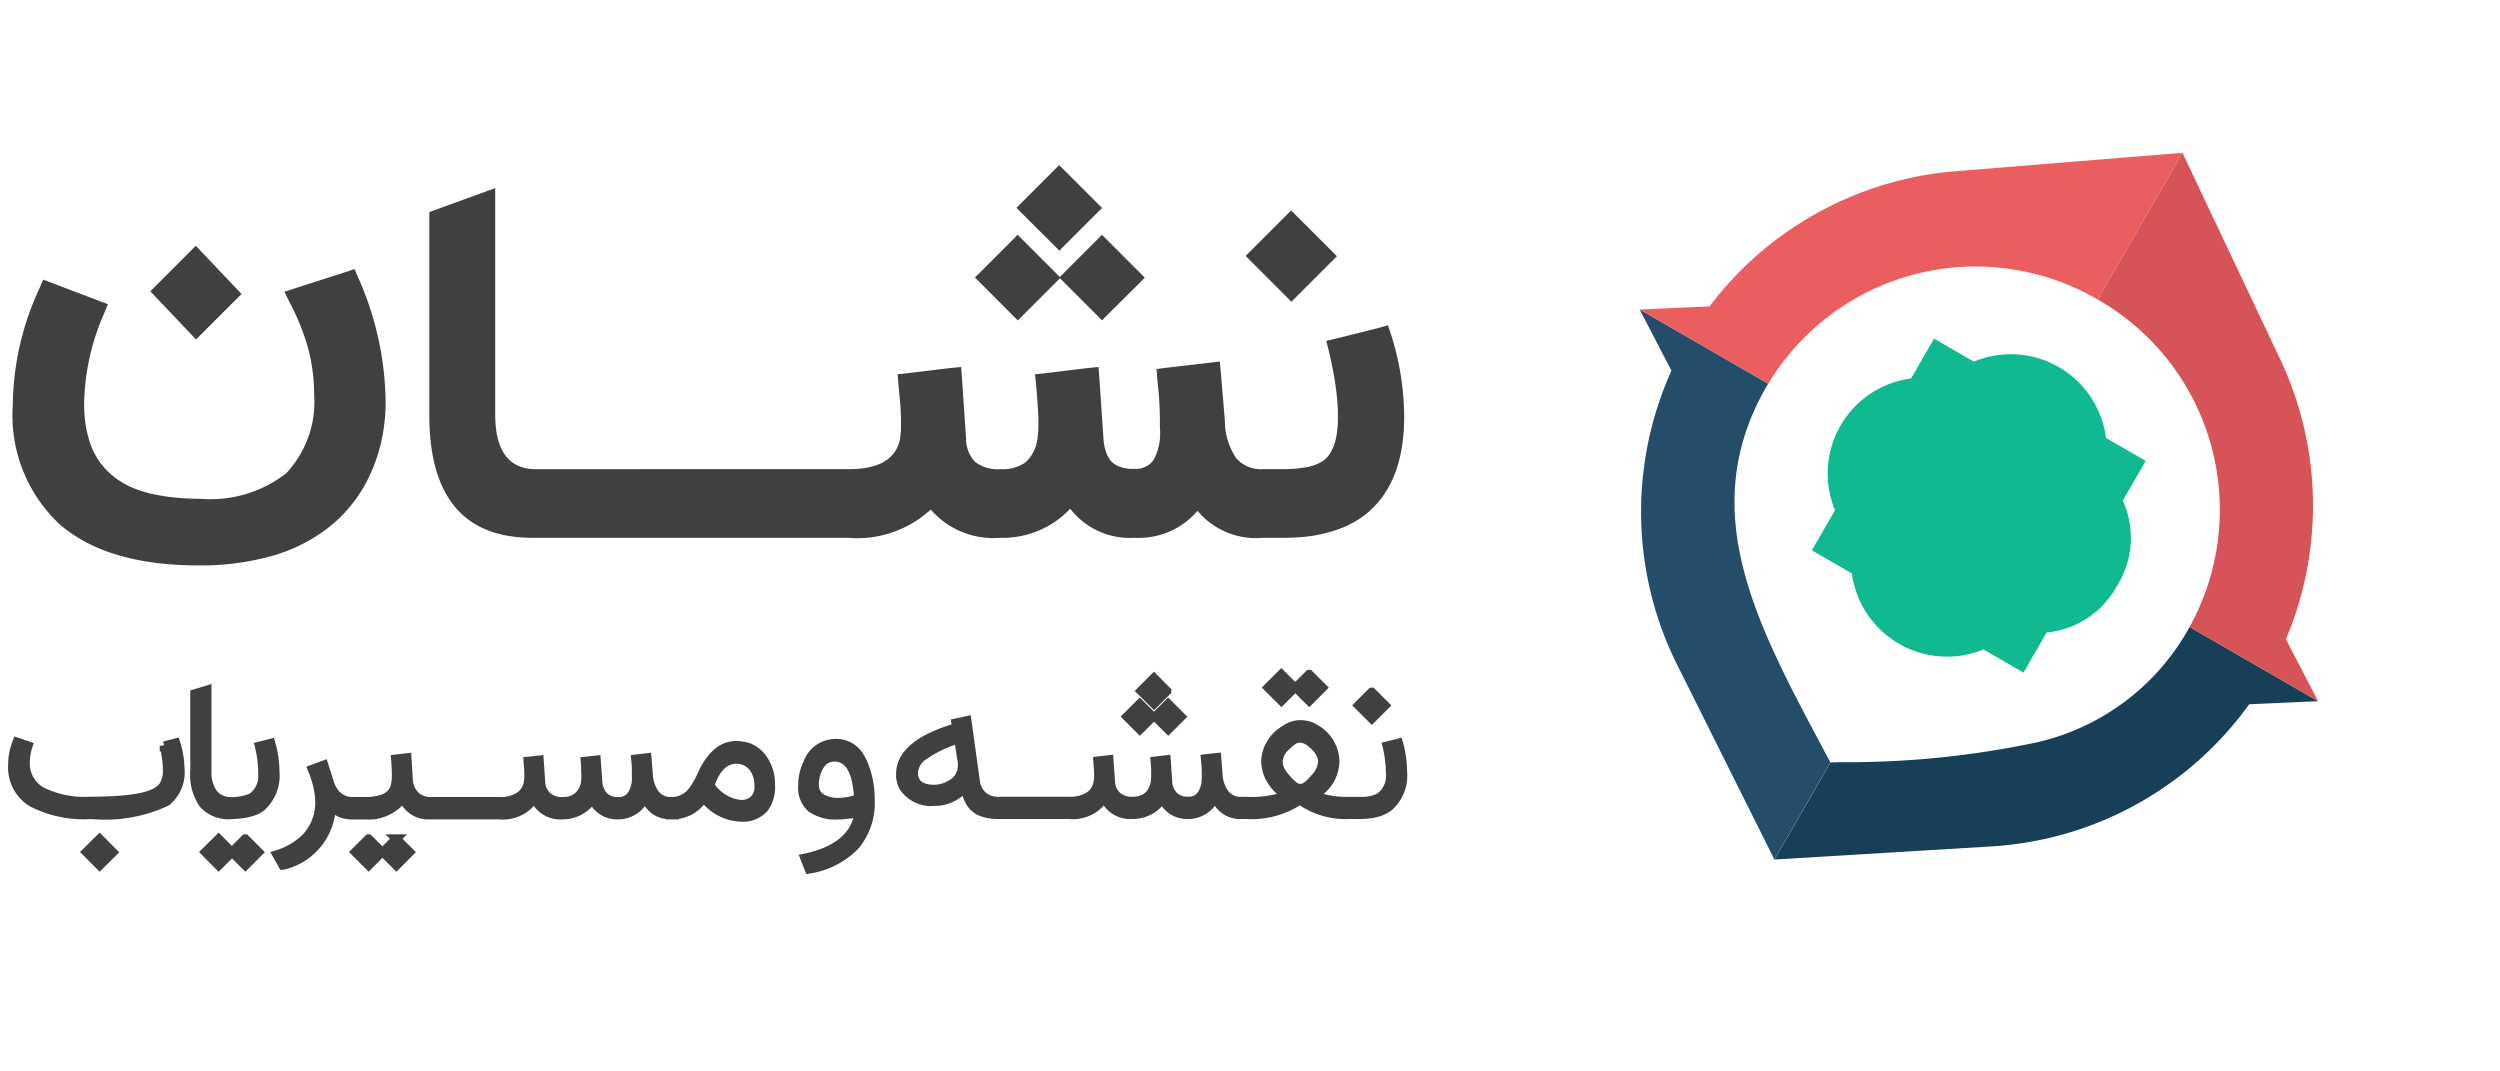 <svg xmlns="http://www.w3.org/2000/svg" width="84" height="36" viewBox="0 0 84 36" fill="none"><g filter="url(#a)"><path d="M77.992 21.424a12.618 12.618 0 0 0-.413-9.844L73.992 4l-8.36.683a12.62 12.62 0 0 0-8.73 4.56l-1.931.087a1.026 1.026 0 0 0-.865 1.498l.871 1.677a12.549 12.549 0 0 0 .427 10.336L58.978 30l7.99-.482a12.552 12.552 0 0 0 9.164-4.798l1.888-.084a1.025 1.025 0 0 0 .864-1.499l-.892-1.713Z" fill="#fff"></path></g><path d="M71.14 19.667a3.01 3.01 0 0 0 .186-2.847l.771-1.334-1.337-.773a3.222 3.222 0 0 0-4.439-2.562l-1.337-.772-.77 1.335a3.224 3.224 0 0 0-2.558 4.43l-.778 1.348 1.345.776a3.226 3.226 0 0 0 4.422 2.554l1.345.777.778-1.348a3.008 3.008 0 0 0 2.372-1.584Z" fill="#10B990"></path><path d="M61.502 25.619a24.793 24.793 0 0 0-.138-.258c-2.261-4.26-4.462-8.128-2.006-12.381l.053-.088-4.319-2.494 1.069 2.058a11.52 11.52 0 0 0 .2 9.9l3.258 6.523 1.881-3.26h.002Z" fill="#234D69"></path><path d="M73.57 21.066c-.017.03-.032.061-.05.091a7.844 7.844 0 0 1-5.098 3.79c-2.179.46-4.4.682-6.627.663l-.291.01-1.882 3.26 7.278-.44a11.517 11.517 0 0 0 8.673-4.777l2.316-.103-4.319-2.494Z" fill="#173F58"></path><path d="M70.485 10.064a8.133 8.133 0 0 1 3.084 11.002l4.319 2.494-1.082-2.083a11.52 11.52 0 0 0-.206-9.437l-3.27-6.907-2.848 4.932h.002Z" fill="#D65357"></path><path d="m70.483 10.065 2.848-4.932-7.617.62a11.52 11.52 0 0 0-8.275 4.543l-2.345.104 4.32 2.493a8.133 8.133 0 0 1 11.07-2.828Z" fill="#EB5E60"></path><path d="m3.347 28.186-.446.443.447.45.446-.443-.447-.45Zm2.17-3.126c.063.267.1.538.108.811.003.138-.02.276-.07.406a.595.595 0 0 1-.21.275c-.08.06-.17.107-.263.141-.12.045-.242.08-.367.103a4.82 4.82 0 0 1-.47.07 9.292 9.292 0 0 1-.57.04c-.206.007-.43.014-.677.014-.55.031-1.1-.08-1.594-.324a1.062 1.062 0 0 1-.55-.979c-.001-.19.03-.377.09-.557l-.373-.126c-.098.25-.149.516-.148.784a1.37 1.37 0 0 0 .648 1.24c.615.317 1.305.46 1.996.412h.01a4.859 4.859 0 0 0 2.519-.437 1.273 1.273 0 0 0 .453-1.118 2.953 2.953 0 0 0-.145-.854l-.387.1Zm2.722 3.124-.445.445.449.449.444-.445-.448-.449Zm-.894.003-.446.442.447.45.445-.442-.446-.45Zm.395-.811h-.117c.167 0 .333-.01.498-.031.131-.016.26-.046.385-.088a.88.88 0 0 0 .268-.138 1.412 1.412 0 0 0 .467-1.183 3.549 3.549 0 0 0-.141-.964l-.387.098c.071.288.109.582.112.879a.906.906 0 0 1-.362.85 1.878 1.878 0 0 1-.84.13h.153a.73.73 0 0 1-.613-.268 1.2 1.2 0 0 1-.207-.752v-2.725l-.413.126v2.606c-.031.393.075.784.3 1.107a1.132 1.132 0 0 0 .895.353h.002Zm5.573.808-.445.445.45.45.444-.446-.45-.449Zm-.93 0-.445.445.449.448.444-.445-.448-.448Z" fill="#404040" stroke="#404040" stroke-width=".3"></path><path d="M23.872 26.334c.196-.547.485-.821.869-.822a.702.702 0 0 1 .404.118.77.77 0 0 1 .272.344.91.91 0 0 1 .064.21c.013.08.02.16.019.24a.592.592 0 0 1-.162.445.62.62 0 0 1-.453.159 1.394 1.394 0 0 1-.99-.583l-.044-.05.021-.061Zm1.71-.901a1.029 1.029 0 0 0-.456-.326.99.99 0 0 0-.19-.041.96.96 0 0 0-.21-.019c-.47.008-.848.337-1.145.99a2.607 2.607 0 0 1-.29.514.886.886 0 0 1-.663.378h-.063a.668.668 0 0 1-.544-.233 1.182 1.182 0 0 1-.234-.667l-.048-.57-.382.044.012.115c.008.074.011.144.011.219v.263c.015.213-.038.426-.151.607a.515.515 0 0 1-.46.223.656.656 0 0 1-.481-.174.752.752 0 0 1-.2-.5l-.052-.72-.374.041.011.115v.034c0 .014.004.026.004.037v.069a.1.1 0 0 1 .004.034v.033l.003.033v.104c.002.092-.003.184-.015.276a.826.826 0 0 1-.145.337.645.645 0 0 1-.256.211.869.869 0 0 1-.363.07.743.743 0 0 1-.523-.175.726.726 0 0 1-.214-.5l-.049-.72-.378.041.008.115c.011.126.019.241.019.345.002.092-.005.184-.022.275a.688.688 0 0 1-.316.463 1.177 1.177 0 0 1-.647.156H14.49a.749.749 0 0 1-.54-.196.82.82 0 0 1-.23-.556l-.045-.719-.385.045.014.189c.008.111.011.23.011.352a1.55 1.55 0 0 1-.026.319c-.069.378-.413.566-1.032.566h-.404a.75.75 0 0 1-.608-.289 1.079 1.079 0 0 1-.174-.34l-.19-.597-.389.144c.077.188.14.38.186.578a2.2 2.2 0 0 1 .063.511 1.706 1.706 0 0 1-.479 1.226 2.356 2.356 0 0 1-.958.555l.2.355h.007a2.098 2.098 0 0 0 1.608-1.79l.03-.222a.69.69 0 0 0 .455.3c.082.013.165.02.249.019v.003h.422a1.436 1.436 0 0 0 1.263-.574l.088.156a.88.88 0 0 0 .819.413v.003h2.326a1.24 1.24 0 0 0 1.185-.577.937.937 0 0 0 .941.577 1.191 1.191 0 0 0 1.012-.544.887.887 0 0 0 .86.544.98.98 0 0 0 .91-.614.847.847 0 0 0 .841.608v.006h.138v-.003a1.21 1.21 0 0 0 .908-.474l.08-.093.083.09a1.627 1.627 0 0 0 1.193.558.94.94 0 0 0 .757-.315c.158-.226.233-.5.211-.774.01-.339-.1-.67-.307-.937Zm2.599 1.949h.037a.432.432 0 0 0 .05 0l.064-.007.076-.008.09-.009.105-.012.117-.015.159-.017-.044.155c-.183.698-.781 1.152-1.793 1.364l.144.37a2.745 2.745 0 0 0 1.547-.793 2.23 2.23 0 0 0 .508-1.53 3.118 3.118 0 0 0-.203-1.143 1.79 1.79 0 0 0-.172-.34.879.879 0 0 0-.48-.374 1.013 1.013 0 0 0-.878.134.995.995 0 0 0-.363.47 1.737 1.737 0 0 0-.176.782.904.904 0 0 0 .291.74c.272.181.597.263.921.233Zm-.745-1.436a.977.977 0 0 1 .138-.271.55.55 0 0 1 .46-.235c.481 0 .751.435.809 1.307l.004.087-.08.025a2.017 2.017 0 0 1-.582.098 1.05 1.05 0 0 1-.602-.15.513.513 0 0 1-.219-.454 1.27 1.27 0 0 1 .071-.407h.001Zm11.813-2.298-.43.43.434.434.43-.43-.434-.434Zm-.516.434-.437-.434-.43.43.433.434.434-.43Zm.473-.864-.434-.437-.433.434.437.434.43-.43Zm4.781-.561-.445.445.449.448.444-.445-.448-.448Zm-.935.001-.444.444.448.447.444-.444-.448-.447Z" fill="#404040" stroke="#404040" stroke-width=".3"></path><path d="m46.99 24.966-.388.098a3.7 3.7 0 0 1 .084.46c.018.139.028.28.029.42a.905.905 0 0 1-.362.85 1.335 1.335 0 0 1-.66.13h-.336a3.154 3.154 0 0 1-1.013-.127l-.18-.065.148-.12a1.303 1.303 0 0 0 .542-1.024 1.283 1.283 0 0 0-.709-1.125.786.786 0 0 0-.134-.066.765.765 0 0 0-.152-.035.94.94 0 0 0-.17-.015.834.834 0 0 0-.492.16 1.292 1.292 0 0 0-.67 1.041c-.001.199.044.394.133.572.099.19.236.357.403.492l.14.116-.166.068c-.38.105-.775.148-1.17.127h-.159a.667.667 0 0 1-.543-.235 1.17 1.17 0 0 1-.235-.666l-.047-.571-.384.043.011.116a3.886 3.886 0 0 1 .018.48c.014.214-.039.427-.152.609a.52.52 0 0 1-.459.22.66.66 0 0 1-.482-.174.748.748 0 0 1-.199-.499l-.05-.72-.377.044.01.115v.033a.166.166 0 0 1 .004.036.166.166 0 0 1 .004.037v.033a.194.194 0 0 1 .003.035v.067a.22.22 0 0 1 0 .035v.069c.002.092-.004.184-.018.275a.825.825 0 0 1-.14.337.66.66 0 0 1-.258.21.863.863 0 0 1-.362.068.75.75 0 0 1-.523-.175.71.71 0 0 1-.215-.501l-.051-.72-.377.043.008.116c.012.123.018.238.018.344.002.092-.005.184-.022.275a.687.687 0 0 1-.314.463 1.21 1.21 0 0 1-.648.156h-2.374a.771.771 0 0 1-.532-.177.798.798 0 0 1-.25-.506l-.282-2.027-.372.08.01.061.012.094-.087.026c-1.196.367-1.794.88-1.794 1.537a1 1 0 0 0 .027.244.72.72 0 0 0 .081.201 1.114 1.114 0 0 0 1.033.474 1.31 1.31 0 0 0 .9-.351l.138-.123.04.18c.028.15.091.29.184.41a.786.786 0 0 0 .35.244c.164.056.337.083.512.08h2.4a1.24 1.24 0 0 0 1.182-.575.935.935 0 0 0 .94.575 1.193 1.193 0 0 0 1.014-.543.889.889 0 0 0 .861.543.978.978 0 0 0 .912-.615.84.84 0 0 0 .835.61v.005h.2a2.891 2.891 0 0 0 1.74-.444l.064-.051.065.05c.48.322 1.05.478 1.625.445h.329c.19.003.378-.019.561-.065a1.17 1.17 0 0 0 .409-.191 1.388 1.388 0 0 0 .467-1.184 3.54 3.54 0 0 0-.138-.962Zm-14.712 1.037a.689.689 0 0 1-.285.33 1.303 1.303 0 0 1-.302.139c-.1.03-.205.046-.31.046a1.088 1.088 0 0 1-.285-.034.649.649 0 0 1-.217-.101.437.437 0 0 1-.138-.172.569.569 0 0 1-.049-.243.743.743 0 0 1 .35-.584 4 4 0 0 1 1.033-.512h.011l.127-.044.018.13.014.098.076.482a.854.854 0 0 1-.041.465h-.002Zm11.575.44a.327.327 0 0 1-.162.046.394.394 0 0 1-.228-.088 1.803 1.803 0 0 1-.26-.259 1.382 1.382 0 0 1-.138-.184.802.802 0 0 1-.087-.187.61.61 0 0 1-.03-.186.712.712 0 0 1 .25-.5c.076-.079.16-.15.252-.213a.408.408 0 0 1 .221-.072c.149.01.29.072.398.174.073.058.14.123.2.194a.805.805 0 0 1 .124.206c.03.069.045.143.045.217a.884.884 0 0 1-.26.557 3.224 3.224 0 0 1-.169.181.74.74 0 0 1-.156.114Zm2.237-3.188-.445.444.449.448.444-.444-.448-.448Z" fill="#404040" stroke="#404040" stroke-width=".3"></path><path d="m6.587 11.406 1.529-1.528-1.538-1.62-.13.13-1.398 1.4 1.537 1.618Z" fill="#404040"></path><path d="m11.912 9.04-.338.113-1.624.522-.394.13.178.358c.176.331.328.675.455 1.028a5.909 5.909 0 0 1 .365 2.038 3.51 3.51 0 0 1-.934 2.67c-.82.64-1.85.946-2.887.86-.3 0-.581-.014-.844-.04a6.634 6.634 0 0 1-.737-.114 3.874 3.874 0 0 1-.634-.19 2.884 2.884 0 0 1-.525-.276 2.478 2.478 0 0 1-.751-.784 2.51 2.51 0 0 1-.23-.514 3.84 3.84 0 0 1-.138-.593 4.613 4.613 0 0 1-.047-.68 7.801 7.801 0 0 1 .666-3.023l.132-.322-.338-.13-1.492-.567-.344-.13-.138.322a9.454 9.454 0 0 0-.882 3.87 5.012 5.012 0 0 0 1.583 4.038c1.065.914 2.617 1.372 4.656 1.372a8.855 8.855 0 0 0 2.45-.314 5.57 5.57 0 0 0 1.9-.945c.544-.424.99-.96 1.308-1.572.208-.404.365-.83.47-1.272.107-.46.161-.93.159-1.403a10.52 10.52 0 0 0-.91-4.138l-.135-.315Zm23.583-.717.102.103.094-.103 1.239-1.239.103-.094-.103-.102-1.239-1.239-.103-.102-.102.102-1.231 1.231-.102.103.102.102 1.24 1.238Z" fill="#404040"></path><path d="m34.096 10.664.103.103.102-.103 1.23-1.23.047-.047.038-.038.037.038.037.037 1.239 1.239.102.102.093-.102 1.24-1.23.101-.103-.102-.102-1.239-1.24-.102-.101-.093.102-1.24 1.239-.046.046-.038.028-.027-.028-.047-.046-1.24-1.24-.102-.101-.093.102-1.239 1.239-.102.093.102.102 1.239 1.241Zm9.165-.656.131.13.131-.13 1.268-1.268.13-.131-.13-.131-1.278-1.277-.13-.13-.131.13-1.268 1.268-.13.13.13.132 1.277 1.277Z" fill="#404040"></path><path d="m46.74 11.244-.104-.314-.314.088-1.42.356-.34.079.087.34a14 14 0 0 1 .166.796c.046.259.081.505.105.74.023.236.035.464.035.684 0 .79-.189 1.295-.567 1.515a1.603 1.603 0 0 1-.518.174 4.157 4.157 0 0 1-.762.061h-.688a1.083 1.083 0 0 1-.88-.365 2.23 2.23 0 0 1-.383-1.247l-.138-1.646-.035-.358-.357.044-1.437.165-.331.044.026.331.052.531a12.973 12.973 0 0 1 .035 1.107c.038.373-.033.748-.207 1.08a.734.734 0 0 1-.652.305 1.332 1.332 0 0 1-.563-.1.69.69 0 0 1-.327-.326 1.597 1.597 0 0 1-.148-.62l-.138-2.021-.026-.357-.366.036-1.428.174-.34.035.034.34.044.53c.006.082.008.134.008.157a2.936 2.936 0 0 1 .018.314c.006.049.009.098.009.148v.157c.004.181-.008.362-.035.54a1.27 1.27 0 0 1-.393.768 1.291 1.291 0 0 1-.836.234 1.265 1.265 0 0 1-.863-.243 1.151 1.151 0 0 1-.305-.811l-.137-2.021-.026-.357-.367.035-1.437.174-.33.035.026.34.051.531c.024.279.036.537.035.776a2.97 2.97 0 0 1-.035.54c-.137.668-.712 1.002-1.725 1.002H18.006c-.912 0-1.368-.616-1.367-1.847V6.32l-2.214.805v6.815c0 2.753 1.156 4.13 3.468 4.13h10.6a3.643 3.643 0 0 0 2.78-.95 2.779 2.779 0 0 0 2.334.95 3.115 3.115 0 0 0 2.352-.976 2.532 2.532 0 0 0 2.161.976 2.595 2.595 0 0 0 2.117-.906 2.559 2.559 0 0 0 2.203.906h.67c.227 0 .443-.008.65-.026a4.698 4.698 0 0 0 1.133-.236 3.261 3.261 0 0 0 .928-.476c.906-.686 1.36-1.798 1.36-3.337a9.293 9.293 0 0 0-.44-2.75Z" fill="#404040"></path><defs><filter id="a" x="48.991" y="0" width="35.009" height="36" filterUnits="userSpaceOnUse" color-interpolation-filters="sRGB"></filter></defs></svg>